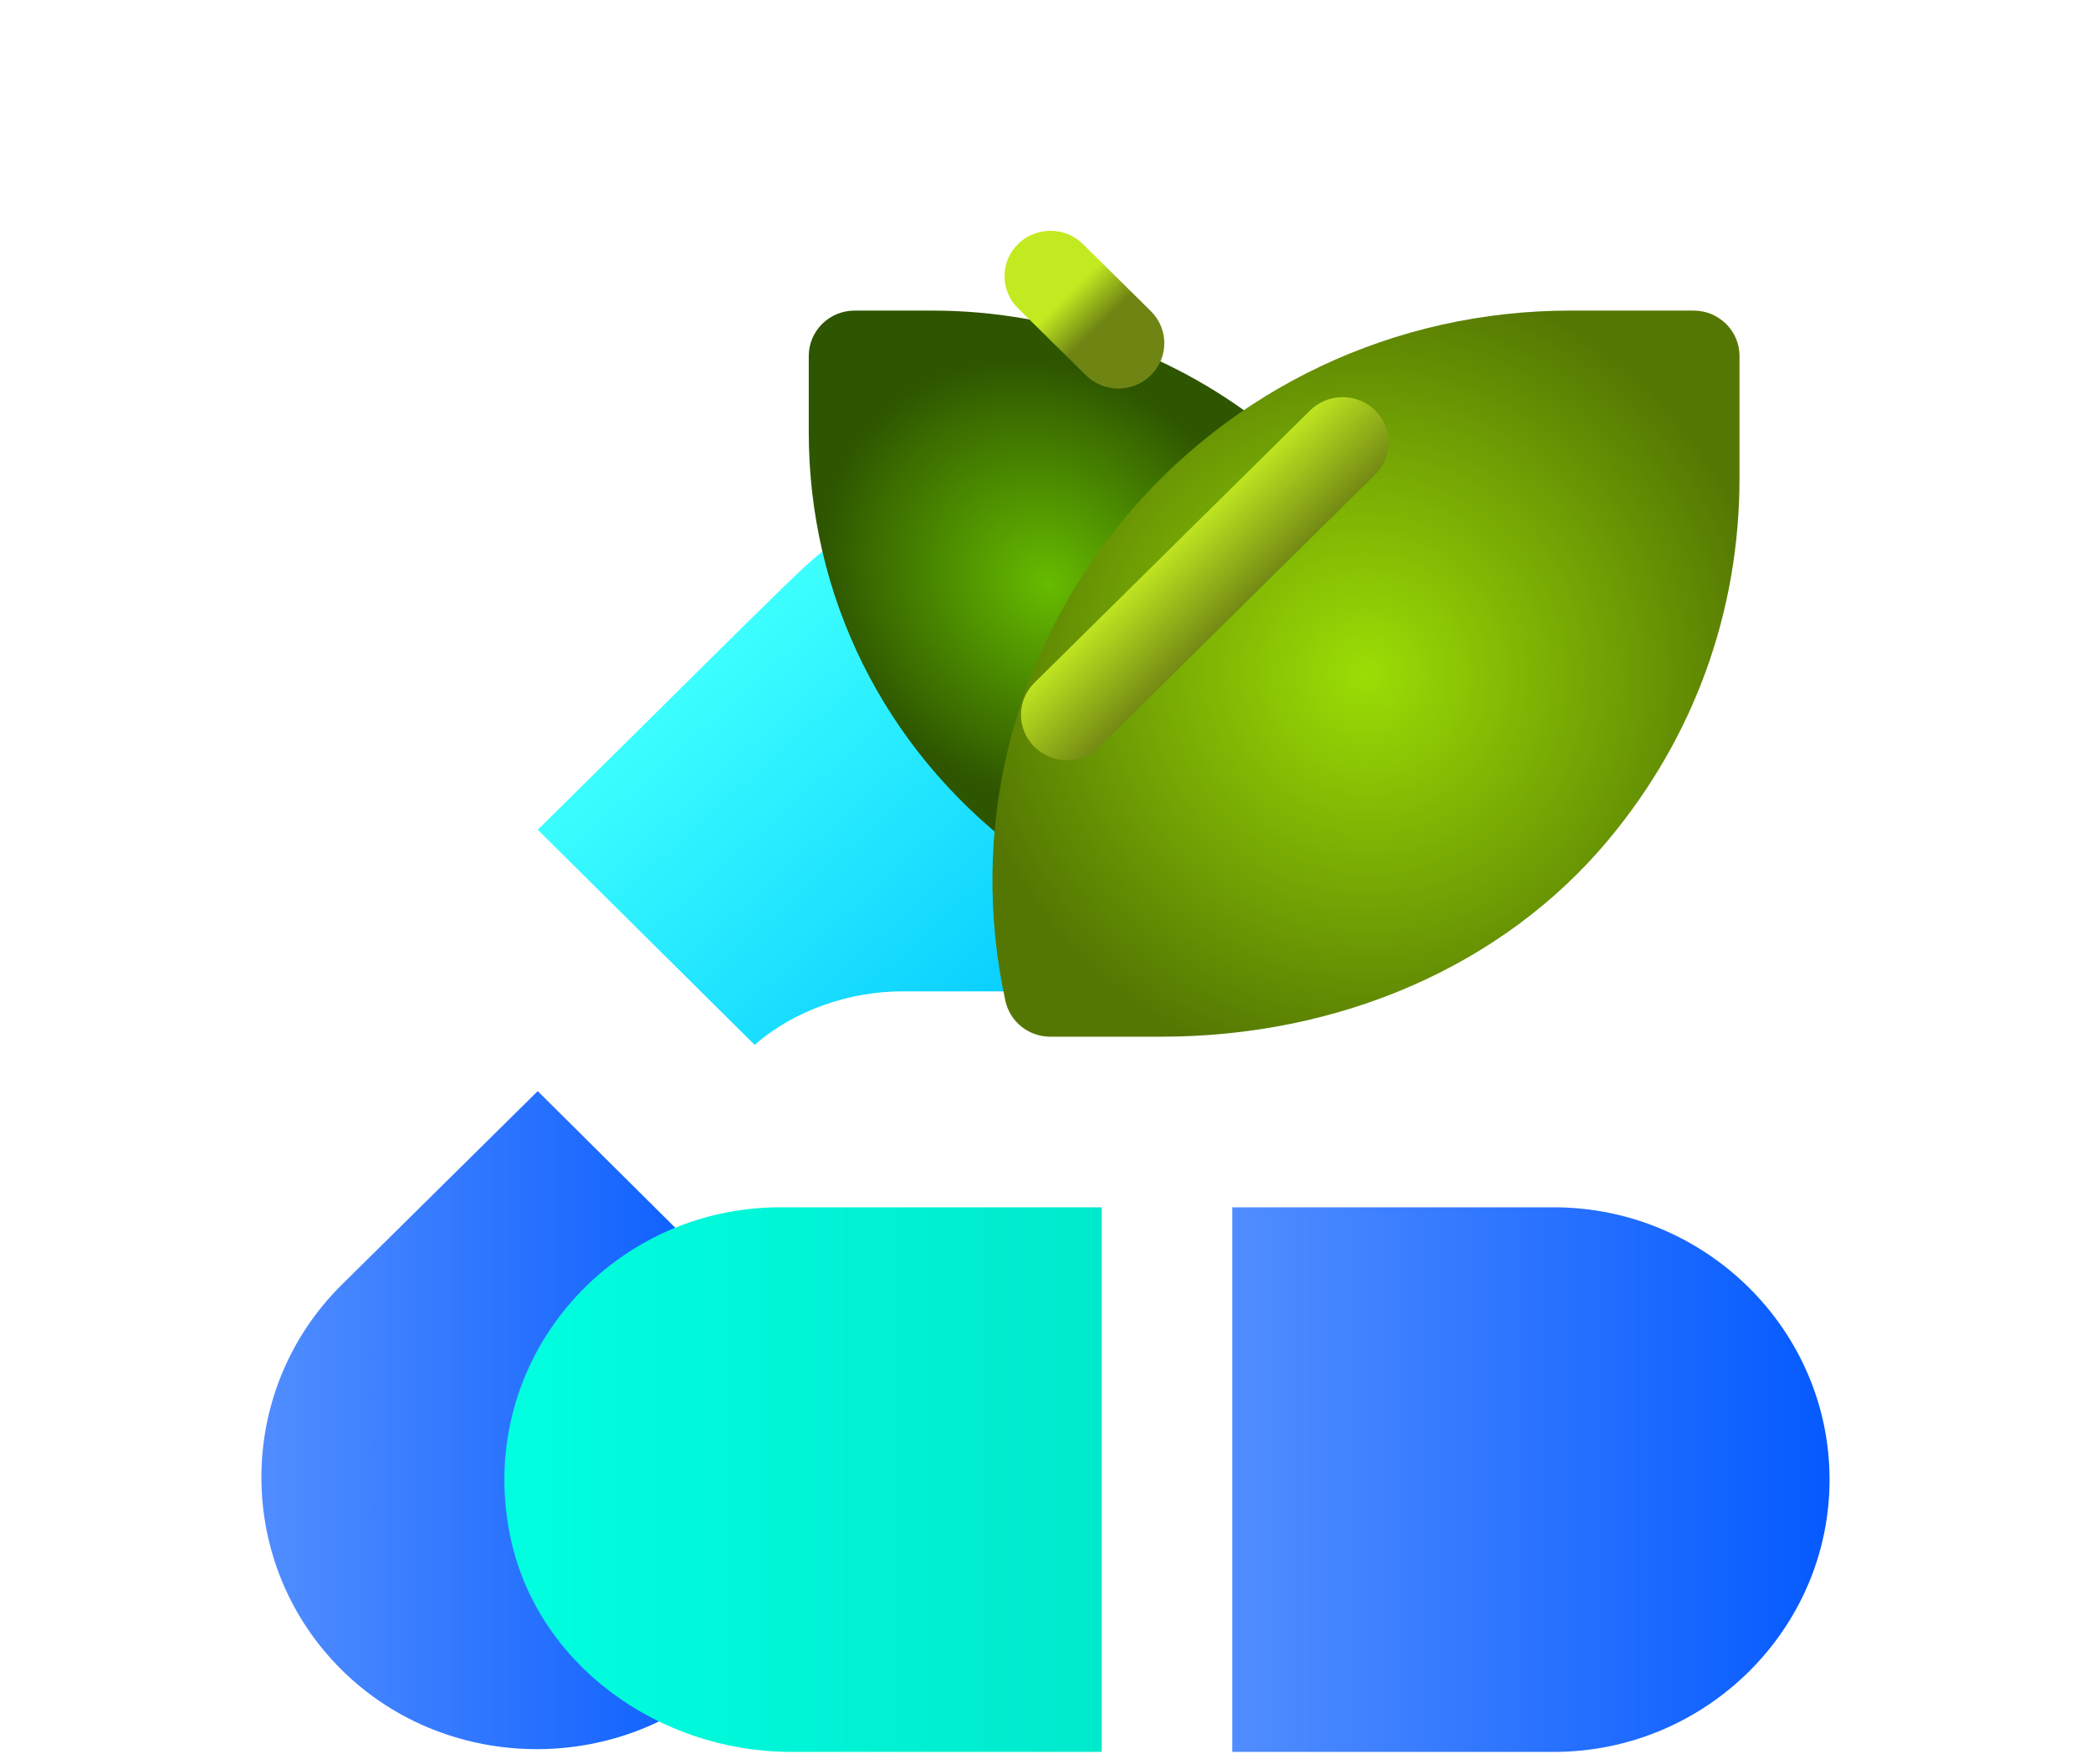 <svg width="32" height="27" viewBox="0 0 32 27" fill="none" xmlns="http://www.w3.org/2000/svg">
<g filter="url(#filter0_d_1826_131)">
<path d="M15.951 11.171H13.813C13.016 11.171 12.17 11.448 11.549 11.99L8.23 8.698C12.598 4.384 12.334 4.593 12.914 4.212L13.307 4.823C13.962 6.979 14.998 7.482 15.853 8.337C15.712 9.268 15.74 10.226 15.951 11.171Z" fill="url(#paint0_linear_1826_131)"/>
</g>
<g filter="url(#filter1_d_1826_131)">
<g filter="url(#filter2_d_1826_131)">
<path d="M11.548 11.99C9.883 13.391 9.894 15.858 11.492 17.254L11.197 17.56C10.381 18.366 9.298 18.768 8.215 18.768C7.132 18.768 6.05 18.366 5.234 17.56C3.589 15.935 3.589 13.282 5.234 11.657C5.431 11.462 7.118 9.796 8.229 8.698C8.951 9.411 9.687 10.152 11.548 11.99Z" fill="url(#paint1_linear_1826_131)"/>
</g>
</g>
<g filter="url(#filter3_d_1826_131)">
<path d="M15.962 9.12C15.812 9.12 15.66 9.073 15.531 8.975C13.526 7.436 12.377 5.118 12.377 2.616V1.448C12.377 1.064 12.691 0.753 13.08 0.753H14.263C16.17 0.753 18.021 1.415 19.476 2.616C19.774 2.862 19.78 3.276 19.564 3.594L16.518 8.852L15.962 9.12Z" fill="url(#paint2_radial_1826_131)"/>
</g>
<path d="M16.618 5.743L15.579 4.717C15.304 4.446 15.304 4.006 15.579 3.735C15.854 3.464 16.299 3.464 16.573 3.735L17.612 4.761C17.887 5.032 17.887 5.472 17.612 5.743C17.338 6.014 16.893 6.014 16.618 5.743Z" fill="url(#paint3_linear_1826_131)"/>
<g filter="url(#filter4_d_1826_131)">
<path d="M17.77 11.865H16.073C15.742 11.865 15.456 11.636 15.386 11.316C14.824 8.725 15.469 6.057 17.156 3.996C18.842 1.935 21.348 0.753 24.031 0.753H25.918C26.306 0.753 26.621 1.064 26.621 1.448V3.311C26.621 5.368 25.923 7.289 24.603 8.866C23.007 10.772 20.517 11.865 17.77 11.865Z" fill="url(#paint4_radial_1826_131)"/>
</g>
<path d="M15.831 11.43C15.556 11.159 15.556 10.72 15.831 10.448L20.05 6.281C20.325 6.01 20.77 6.01 21.044 6.281C21.319 6.553 21.319 6.992 21.044 7.263L16.825 11.43C16.551 11.702 16.106 11.702 15.831 11.43Z" fill="url(#paint5_linear_1826_131)"/>
<g filter="url(#filter5_d_1826_131)">
<g filter="url(#filter6_d_1826_131)">
<path d="M23.78 10.476C23.548 10.476 18.593 10.476 18.858 10.476V18.81C19.302 18.81 23.988 18.81 23.78 18.81C26.1 18.81 27.999 16.935 27.999 14.643C27.999 12.351 26.1 10.476 23.78 10.476Z" fill="url(#paint6_linear_1826_131)"/>
</g>
</g>
<g filter="url(#filter7_d_1826_131)">
<g filter="url(#filter8_d_1826_131)">
<path d="M13.938 10.476C11.322 10.476 9.271 12.831 9.804 15.489C10.199 17.46 12.071 18.81 14.107 18.81H18.86C18.86 17.745 18.86 11.448 18.86 10.476H13.938Z" fill="url(#paint7_linear_1826_131)"/>
</g>
</g>
<defs>
<filter id="filter0_d_1826_131" x="4.23" y="4.212" width="15.721" height="15.778" filterUnits="userSpaceOnUse" color-interpolation-filters="sRGB">
<feFlood flood-opacity="0" result="BackgroundImageFix"/>
<feColorMatrix in="SourceAlpha" type="matrix" values="0 0 0 0 0 0 0 0 0 0 0 0 0 0 0 0 0 0 127 0" result="hardAlpha"/>
<feOffset dy="4"/>
<feGaussianBlur stdDeviation="2"/>
<feComposite in2="hardAlpha" operator="out"/>
<feColorMatrix type="matrix" values="0 0 0 0 0 0 0 0 0 0 0 0 0 0 0 0 0 0 0.05 0"/>
<feBlend mode="normal" in2="BackgroundImageFix" result="effect1_dropShadow_1826_131"/>
<feBlend mode="normal" in="SourceGraphic" in2="effect1_dropShadow_1826_131" result="shape"/>
</filter>
<filter id="filter1_d_1826_131" x="0" y="8.698" width="15.549" height="18.07" filterUnits="userSpaceOnUse" color-interpolation-filters="sRGB">
<feFlood flood-opacity="0" result="BackgroundImageFix"/>
<feColorMatrix in="SourceAlpha" type="matrix" values="0 0 0 0 0 0 0 0 0 0 0 0 0 0 0 0 0 0 127 0" result="hardAlpha"/>
<feOffset dy="4"/>
<feGaussianBlur stdDeviation="2"/>
<feComposite in2="hardAlpha" operator="out"/>
<feColorMatrix type="matrix" values="0 0 0 0 0 0 0 0 0 0 0 0 0 0 0 0 0 0 0.05 0"/>
<feBlend mode="normal" in2="BackgroundImageFix" result="effect1_dropShadow_1826_131"/>
<feBlend mode="normal" in="SourceGraphic" in2="effect1_dropShadow_1826_131" result="shape"/>
</filter>
<filter id="filter2_d_1826_131" x="0" y="8.698" width="15.549" height="18.07" filterUnits="userSpaceOnUse" color-interpolation-filters="sRGB">
<feFlood flood-opacity="0" result="BackgroundImageFix"/>
<feColorMatrix in="SourceAlpha" type="matrix" values="0 0 0 0 0 0 0 0 0 0 0 0 0 0 0 0 0 0 127 0" result="hardAlpha"/>
<feOffset dy="4"/>
<feGaussianBlur stdDeviation="2"/>
<feComposite in2="hardAlpha" operator="out"/>
<feColorMatrix type="matrix" values="0 0 0 0 0 0 0 0 0 0 0 0 0 0 0 0 0 0 0.05 0"/>
<feBlend mode="normal" in2="BackgroundImageFix" result="effect1_dropShadow_1826_131"/>
<feBlend mode="normal" in="SourceGraphic" in2="effect1_dropShadow_1826_131" result="shape"/>
</filter>
<filter id="filter3_d_1826_131" x="8.377" y="0.753" width="15.338" height="16.367" filterUnits="userSpaceOnUse" color-interpolation-filters="sRGB">
<feFlood flood-opacity="0" result="BackgroundImageFix"/>
<feColorMatrix in="SourceAlpha" type="matrix" values="0 0 0 0 0 0 0 0 0 0 0 0 0 0 0 0 0 0 127 0" result="hardAlpha"/>
<feOffset dy="4"/>
<feGaussianBlur stdDeviation="2"/>
<feComposite in2="hardAlpha" operator="out"/>
<feColorMatrix type="matrix" values="0 0 0 0 0 0 0 0 0 0 0 0 0 0 0 0 0 0 0.05 0"/>
<feBlend mode="normal" in2="BackgroundImageFix" result="effect1_dropShadow_1826_131"/>
<feBlend mode="normal" in="SourceGraphic" in2="effect1_dropShadow_1826_131" result="shape"/>
</filter>
<filter id="filter4_d_1826_131" x="11.188" y="0.753" width="19.434" height="19.112" filterUnits="userSpaceOnUse" color-interpolation-filters="sRGB">
<feFlood flood-opacity="0" result="BackgroundImageFix"/>
<feColorMatrix in="SourceAlpha" type="matrix" values="0 0 0 0 0 0 0 0 0 0 0 0 0 0 0 0 0 0 127 0" result="hardAlpha"/>
<feOffset dy="4"/>
<feGaussianBlur stdDeviation="2"/>
<feComposite in2="hardAlpha" operator="out"/>
<feColorMatrix type="matrix" values="0 0 0 0 0 0 0 0 0 0 0 0 0 0 0 0 0 0 0.05 0"/>
<feBlend mode="normal" in2="BackgroundImageFix" result="effect1_dropShadow_1826_131"/>
<feBlend mode="normal" in="SourceGraphic" in2="effect1_dropShadow_1826_131" result="shape"/>
</filter>
<filter id="filter5_d_1826_131" x="14.848" y="10.476" width="17.15" height="16.334" filterUnits="userSpaceOnUse" color-interpolation-filters="sRGB">
<feFlood flood-opacity="0" result="BackgroundImageFix"/>
<feColorMatrix in="SourceAlpha" type="matrix" values="0 0 0 0 0 0 0 0 0 0 0 0 0 0 0 0 0 0 127 0" result="hardAlpha"/>
<feOffset dy="4"/>
<feGaussianBlur stdDeviation="2"/>
<feComposite in2="hardAlpha" operator="out"/>
<feColorMatrix type="matrix" values="0 0 0 0 0 0 0 0 0 0 0 0 0 0 0 0 0 0 0.05 0"/>
<feBlend mode="normal" in2="BackgroundImageFix" result="effect1_dropShadow_1826_131"/>
<feBlend mode="normal" in="SourceGraphic" in2="effect1_dropShadow_1826_131" result="shape"/>
</filter>
<filter id="filter6_d_1826_131" x="14.848" y="10.476" width="17.15" height="16.334" filterUnits="userSpaceOnUse" color-interpolation-filters="sRGB">
<feFlood flood-opacity="0" result="BackgroundImageFix"/>
<feColorMatrix in="SourceAlpha" type="matrix" values="0 0 0 0 0 0 0 0 0 0 0 0 0 0 0 0 0 0 127 0" result="hardAlpha"/>
<feOffset dy="4"/>
<feGaussianBlur stdDeviation="2"/>
<feComposite in2="hardAlpha" operator="out"/>
<feColorMatrix type="matrix" values="0 0 0 0 0 0 0 0 0 0 0 0 0 0 0 0 0 0 0.05 0"/>
<feBlend mode="normal" in2="BackgroundImageFix" result="effect1_dropShadow_1826_131"/>
<feBlend mode="normal" in="SourceGraphic" in2="effect1_dropShadow_1826_131" result="shape"/>
</filter>
<filter id="filter7_d_1826_131" x="4.719" y="10.476" width="17.141" height="16.334" filterUnits="userSpaceOnUse" color-interpolation-filters="sRGB">
<feFlood flood-opacity="0" result="BackgroundImageFix"/>
<feColorMatrix in="SourceAlpha" type="matrix" values="0 0 0 0 0 0 0 0 0 0 0 0 0 0 0 0 0 0 127 0" result="hardAlpha"/>
<feOffset dx="-1" dy="4"/>
<feGaussianBlur stdDeviation="2"/>
<feComposite in2="hardAlpha" operator="out"/>
<feColorMatrix type="matrix" values="0 0 0 0 0 0 0 0 0 0 0 0 0 0 0 0 0 0 0.05 0"/>
<feBlend mode="normal" in2="BackgroundImageFix" result="effect1_dropShadow_1826_131"/>
<feBlend mode="normal" in="SourceGraphic" in2="effect1_dropShadow_1826_131" result="shape"/>
</filter>
<filter id="filter8_d_1826_131" x="4.719" y="10.476" width="17.141" height="16.334" filterUnits="userSpaceOnUse" color-interpolation-filters="sRGB">
<feFlood flood-opacity="0" result="BackgroundImageFix"/>
<feColorMatrix in="SourceAlpha" type="matrix" values="0 0 0 0 0 0 0 0 0 0 0 0 0 0 0 0 0 0 127 0" result="hardAlpha"/>
<feOffset dx="-1" dy="4"/>
<feGaussianBlur stdDeviation="2"/>
<feComposite in2="hardAlpha" operator="out"/>
<feColorMatrix type="matrix" values="0 0 0 0 0 0 0 0 0 0 0 0 0 0 0 0 0 0 0.05 0"/>
<feBlend mode="normal" in2="BackgroundImageFix" result="effect1_dropShadow_1826_131"/>
<feBlend mode="normal" in="SourceGraphic" in2="effect1_dropShadow_1826_131" result="shape"/>
</filter>
<linearGradient id="paint0_linear_1826_131" x1="10.939" y1="5.893" x2="16.488" y2="12.073" gradientUnits="userSpaceOnUse">
<stop stop-color="#3DFFFF"/>
<stop offset="1" stop-color="#00C6FF"/>
</linearGradient>
<linearGradient id="paint1_linear_1826_131" x1="4" y1="13.733" x2="11.548" y2="13.733" gradientUnits="userSpaceOnUse">
<stop stop-color="#518DFF"/>
<stop offset="1" stop-color="#055AFF"/>
</linearGradient>
<radialGradient id="paint2_radial_1826_131" cx="0" cy="0" r="1" gradientUnits="userSpaceOnUse" gradientTransform="translate(16.046 4.937) rotate(41.363) scale(3.688 3.19)">
<stop stop-color="#66BB00"/>
<stop offset="1" stop-color="#2E5500"/>
</radialGradient>
<linearGradient id="paint3_linear_1826_131" x1="16.514" y1="4.336" x2="16.997" y2="4.825" gradientUnits="userSpaceOnUse">
<stop stop-color="#C3EA21"/>
<stop offset="1" stop-color="#6E8413"/>
</linearGradient>
<radialGradient id="paint4_radial_1826_131" cx="0" cy="0" r="1" gradientUnits="userSpaceOnUse" gradientTransform="translate(20.904 6.309) rotate(134.634) scale(6.181 6.283)">
<stop stop-color="#9CDD05"/>
<stop offset="1" stop-color="#547703"/>
</radialGradient>
<linearGradient id="paint5_linear_1826_131" x1="18.25" y1="7.93" x2="19.361" y2="9.055" gradientUnits="userSpaceOnUse">
<stop stop-color="#C3EA21"/>
<stop offset="1" stop-color="#6E8413"/>
</linearGradient>
<linearGradient id="paint6_linear_1826_131" x1="18.848" y1="14.643" x2="27.999" y2="14.643" gradientUnits="userSpaceOnUse">
<stop stop-color="#518DFF"/>
<stop offset="1" stop-color="#055AFF"/>
</linearGradient>
<linearGradient id="paint7_linear_1826_131" x1="9.719" y1="14.643" x2="18.86" y2="14.643" gradientUnits="userSpaceOnUse">
<stop stop-color="#00FFE0"/>
<stop offset="1" stop-color="#00E9CD"/>
</linearGradient>
</defs>
</svg>
